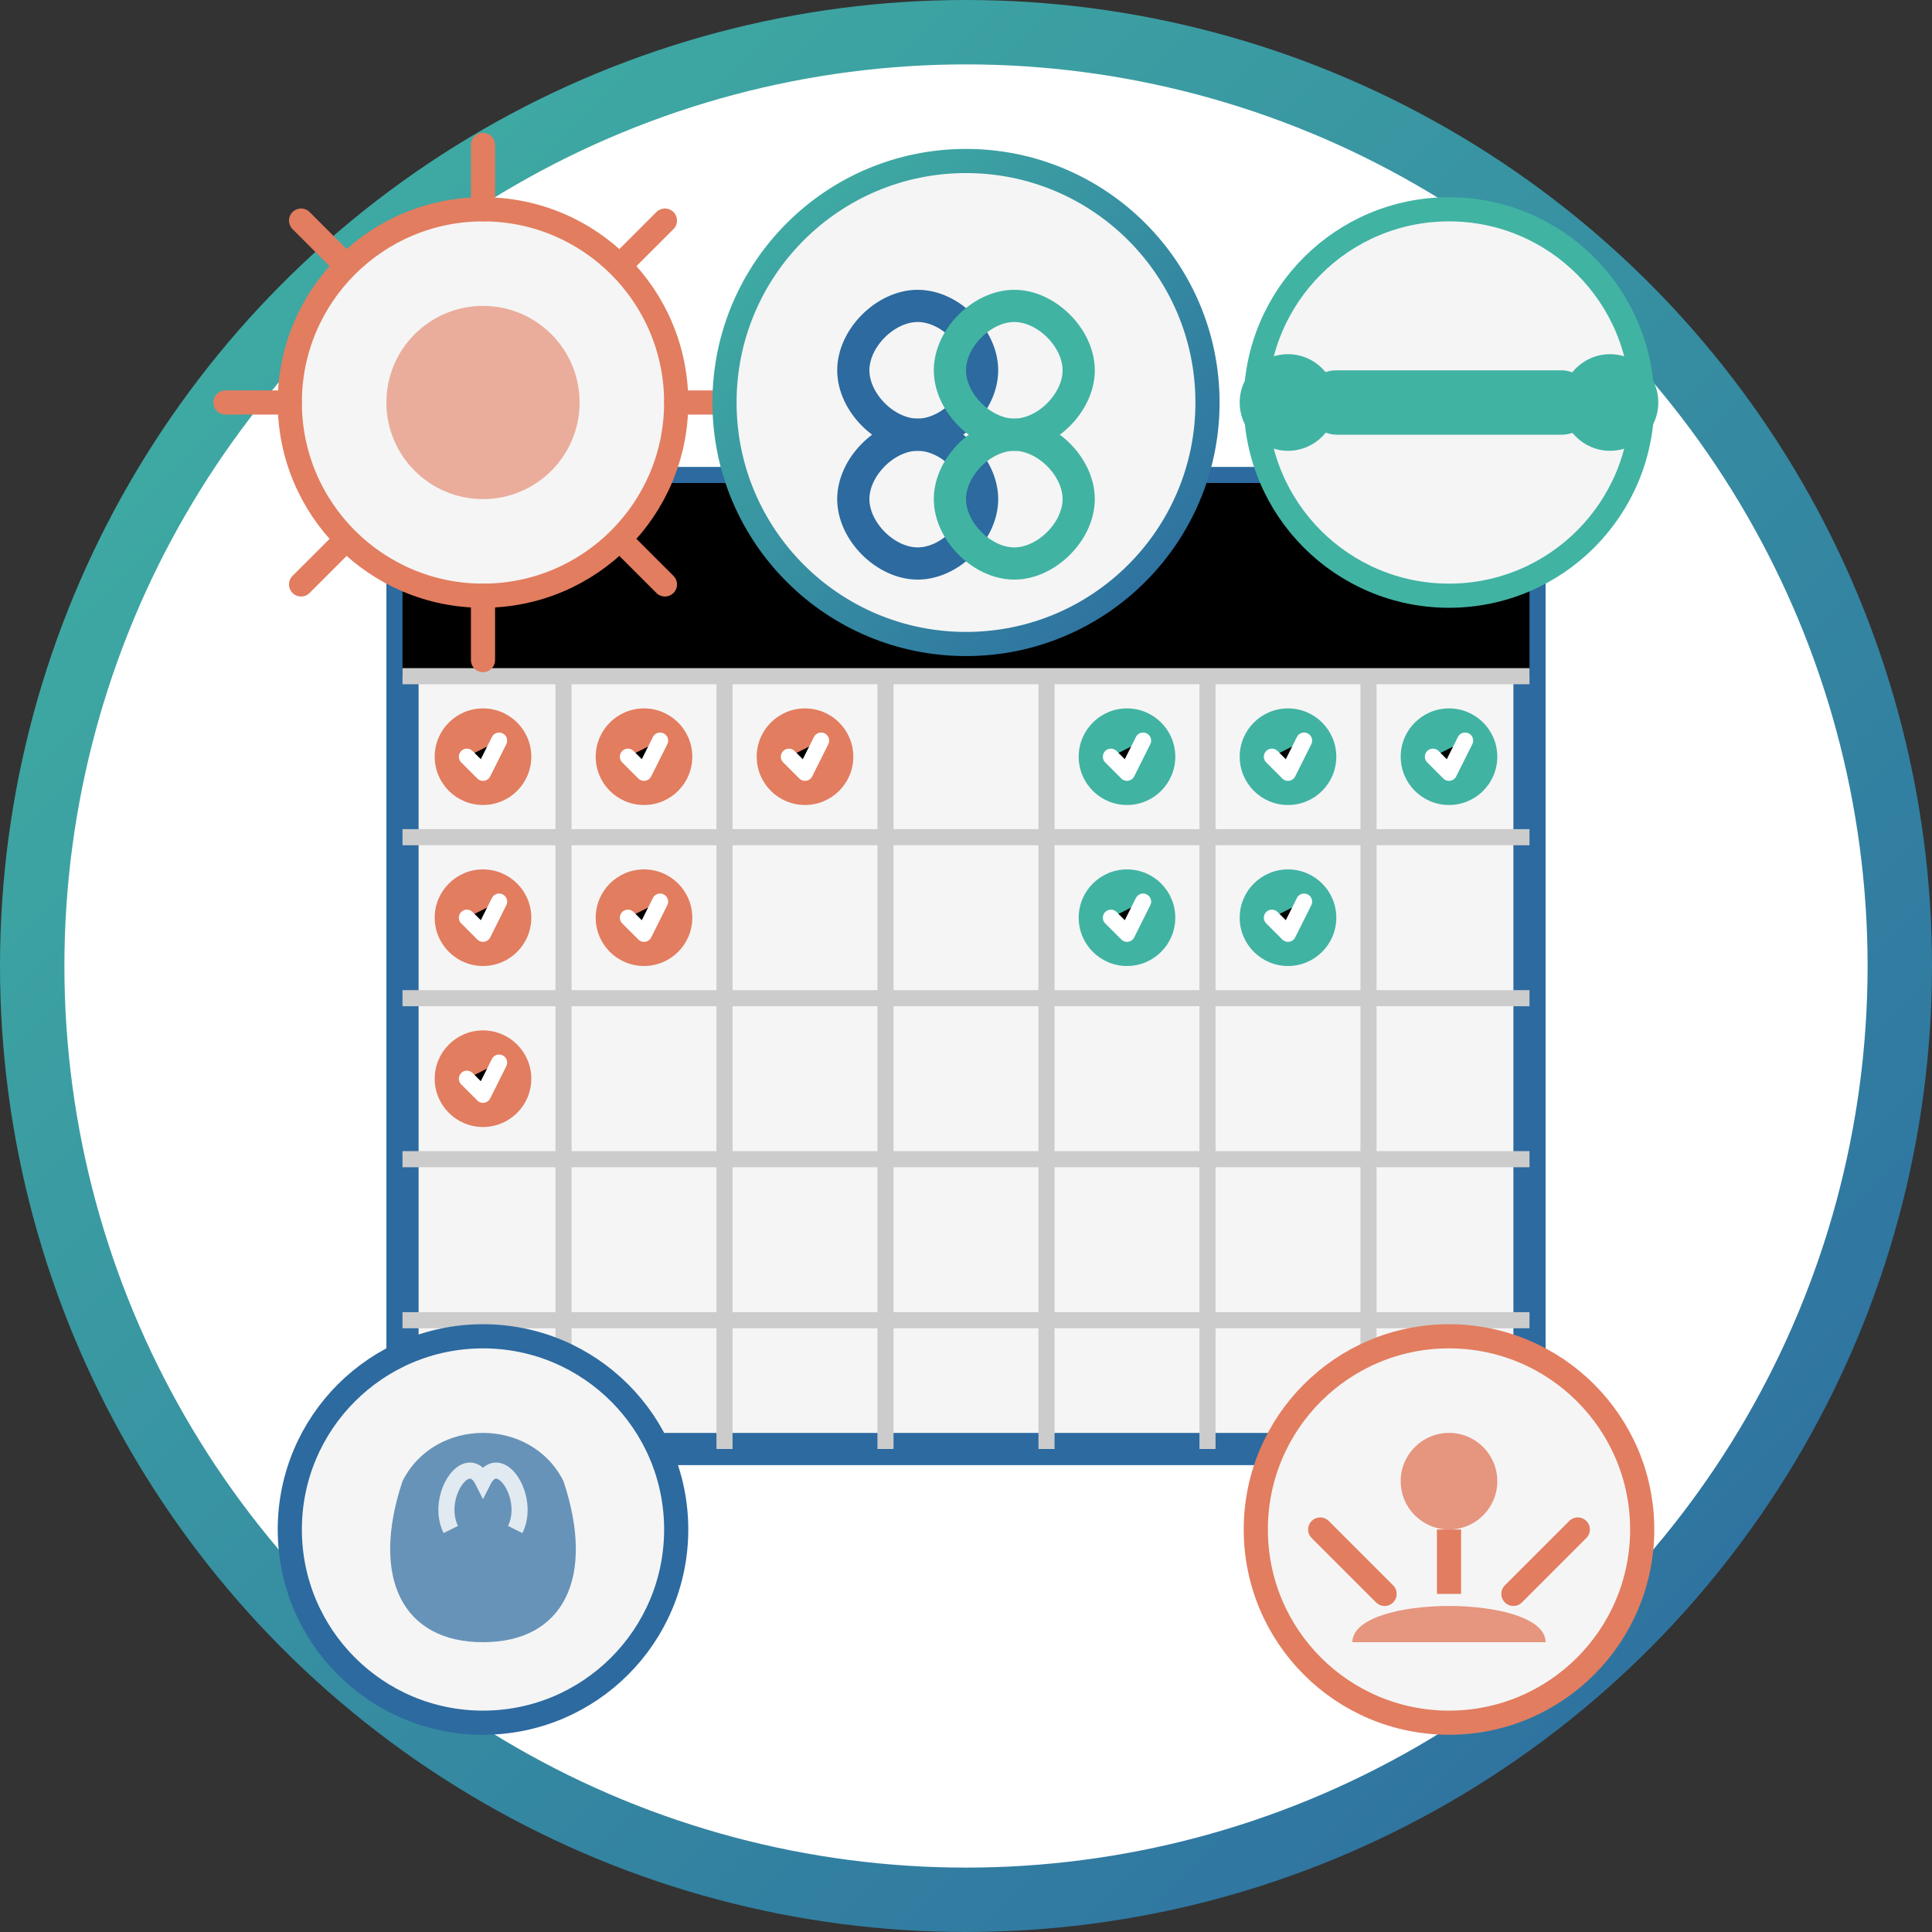 <svg xmlns="http://www.w3.org/2000/svg" width="120" height="120" viewBox="0 0 120 120">
  <rect x="0" y="0" width="120" height="120" fill="#333333" stroke="none"/>
  <defs>
    <linearGradient id="habitsGradient" x1="0%" y1="0%" x2="100%" y2="100%">
      <stop offset="0%" stop-color="#41b3a3" />
      <stop offset="100%" stop-color="#2c6aa0" />
    </linearGradient>
  </defs>
  
  <!-- Background Circle -->
  <circle cx="60" cy="60" r="58" fill="white" stroke="url(#habitsGradient)" stroke-width="4" />
  
  <!-- Calendar/Habit Tracker -->
  <g transform="translate(60, 60)">
    <!-- Calendar Background -->
    <rect x="-35" y="-30" width="70" height="60" rx="5" fill="#f5f5f5" stroke="#2c6aa0" stroke-width="2" />
    
    <!-- Calendar Header -->
    <rect x="-35" y="-30" width="70" height="12" rx="5" fill="#2c6aa0" />
    <rect x="-35" y="-30" width="70" height="12" rx="5" ry="0" />
    
    <!-- Calendar Grid Lines - Vertical -->
    <line x1="-25" y1="-18" x2="-25" y2="30" stroke="#ccc" stroke-width="1" />
    <line x1="-15" y1="-18" x2="-15" y2="30" stroke="#ccc" stroke-width="1" />
    <line x1="-5" y1="-18" x2="-5" y2="30" stroke="#ccc" stroke-width="1" />
    <line x1="5" y1="-18" x2="5" y2="30" stroke="#ccc" stroke-width="1" />
    <line x1="15" y1="-18" x2="15" y2="30" stroke="#ccc" stroke-width="1" />
    <line x1="25" y1="-18" x2="25" y2="30" stroke="#ccc" stroke-width="1" />
    
    <!-- Calendar Grid Lines - Horizontal -->
    <line x1="-35" y1="-18" x2="35" y2="-18" stroke="#ccc" stroke-width="1" />
    <line x1="-35" y1="-8" x2="35" y2="-8" stroke="#ccc" stroke-width="1" />
    <line x1="-35" y1="2" x2="35" y2="2" stroke="#ccc" stroke-width="1" />
    <line x1="-35" y1="12" x2="35" y2="12" stroke="#ccc" stroke-width="1" />
    <line x1="-35" y1="22" x2="35" y2="22" stroke="#ccc" stroke-width="1" />
    
    <!-- Habit Checkmarks -->
    <g transform="translate(-30, -13)">
      <circle cx="0" cy="0" r="3" fill="#e27d60" />
      <path d="M-1,0 L0,1 L1,-1" stroke="white" stroke-width="1" stroke-linecap="round" stroke-linejoin="round" />
    </g>
    
    <g transform="translate(-20, -13)">
      <circle cx="0" cy="0" r="3" fill="#e27d60" />
      <path d="M-1,0 L0,1 L1,-1" stroke="white" stroke-width="1" stroke-linecap="round" stroke-linejoin="round" />
    </g>
    
    <g transform="translate(-10, -13)">
      <circle cx="0" cy="0" r="3" fill="#e27d60" />
      <path d="M-1,0 L0,1 L1,-1" stroke="white" stroke-width="1" stroke-linecap="round" stroke-linejoin="round" />
    </g>
    
    <g transform="translate(-30, -3)">
      <circle cx="0" cy="0" r="3" fill="#e27d60" />
      <path d="M-1,0 L0,1 L1,-1" stroke="white" stroke-width="1" stroke-linecap="round" stroke-linejoin="round" />
    </g>
    
    <g transform="translate(-20, -3)">
      <circle cx="0" cy="0" r="3" fill="#e27d60" />
      <path d="M-1,0 L0,1 L1,-1" stroke="white" stroke-width="1" stroke-linecap="round" stroke-linejoin="round" />
    </g>
    
    <g transform="translate(-30, 7)">
      <circle cx="0" cy="0" r="3" fill="#e27d60" />
      <path d="M-1,0 L0,1 L1,-1" stroke="white" stroke-width="1" stroke-linecap="round" stroke-linejoin="round" />
    </g>
    
    <!-- Streak Pattern -->
    <g transform="translate(10, -13)">
      <circle cx="0" cy="0" r="3" fill="#41b3a3" />
      <path d="M-1,0 L0,1 L1,-1" stroke="white" stroke-width="1" stroke-linecap="round" stroke-linejoin="round" />
    </g>
    
    <g transform="translate(20, -13)">
      <circle cx="0" cy="0" r="3" fill="#41b3a3" />
      <path d="M-1,0 L0,1 L1,-1" stroke="white" stroke-width="1" stroke-linecap="round" stroke-linejoin="round" />
    </g>
    
    <g transform="translate(30, -13)">
      <circle cx="0" cy="0" r="3" fill="#41b3a3" />
      <path d="M-1,0 L0,1 L1,-1" stroke="white" stroke-width="1" stroke-linecap="round" stroke-linejoin="round" />
    </g>
    
    <g transform="translate(10, -3)">
      <circle cx="0" cy="0" r="3" fill="#41b3a3" />
      <path d="M-1,0 L0,1 L1,-1" stroke="white" stroke-width="1" stroke-linecap="round" stroke-linejoin="round" />
    </g>
    
    <g transform="translate(20, -3)">
      <circle cx="0" cy="0" r="3" fill="#41b3a3" />
      <path d="M-1,0 L0,1 L1,-1" stroke="white" stroke-width="1" stroke-linecap="round" stroke-linejoin="round" />
    </g>
  </g>
  
  <!-- Morning Routine Elements -->
  <g transform="translate(30, 25)">
    <!-- Sun Icon - Morning -->
    <circle cx="0" cy="0" r="12" fill="#f5f5f5" stroke="#e27d60" stroke-width="1.5" />
    <circle cx="0" cy="0" r="6" fill="#e27d60" opacity="0.6" />
    
    <!-- Sun Rays -->
    <line x1="0" y1="-16" x2="0" y2="-12" stroke="#e27d60" stroke-width="1.5" stroke-linecap="round" />
    <line x1="11.3" y1="-11.3" x2="8.5" y2="-8.5" stroke="#e27d60" stroke-width="1.5" stroke-linecap="round" />
    <line x1="16" y1="0" x2="12" y2="0" stroke="#e27d60" stroke-width="1.5" stroke-linecap="round" />
    <line x1="11.3" y1="11.3" x2="8.5" y2="8.5" stroke="#e27d60" stroke-width="1.5" stroke-linecap="round" />
    <line x1="0" y1="16" x2="0" y2="12" stroke="#e27d60" stroke-width="1.5" stroke-linecap="round" />
    <line x1="-11.3" y1="11.3" x2="-8.5" y2="8.5" stroke="#e27d60" stroke-width="1.5" stroke-linecap="round" />
    <line x1="-16" y1="0" x2="-12" y2="0" stroke="#e27d60" stroke-width="1.5" stroke-linecap="round" />
    <line x1="-11.3" y1="-11.3" x2="-8.5" y2="-8.5" stroke="#e27d60" stroke-width="1.5" stroke-linecap="round" />
  </g>
  
  <g transform="translate(90, 25)">
    <!-- Exercise Icon -->
    <circle cx="0" cy="0" r="12" fill="#f5f5f5" stroke="#41b3a3" stroke-width="1.5" />
    
    <!-- Dumbbell -->
    <rect x="-9" y="-2" width="18" height="4" rx="2" fill="#41b3a3" />
    <circle cx="-10" cy="0" r="3" fill="#41b3a3" />
    <circle cx="10" cy="0" r="3" fill="#41b3a3" />
  </g>
  
  <g transform="translate(30, 95)">
    <!-- Water/Hydration Icon -->
    <circle cx="0" cy="0" r="12" fill="#f5f5f5" stroke="#2c6aa0" stroke-width="1.5" />
    
    <!-- Water Drop -->
    <path d="M0,7 C-5,7 -7,3 -5,-3 C-3,-7 3,-7 5,-3 C7,3 5,7 0,7 Z" fill="#2c6aa0" opacity="0.7" />
    <path d="M-2,0 C-3,-2 -1,-5 0,-3 C1,-5 3,-2 2,0" fill="none" stroke="white" stroke-width="1" opacity="0.8" />
  </g>
  
  <g transform="translate(90, 95)">
    <!-- Meditation/Mindfulness Icon -->
    <circle cx="0" cy="0" r="12" fill="#f5f5f5" stroke="#e27d60" stroke-width="1.5" />
    
    <!-- Person Meditating -->
    <circle cx="0" cy="-3" r="3" fill="#e27d60" opacity="0.8" />
    <path d="M0,0 L0,4" stroke="#e27d60" stroke-width="1.5" />
    <path d="M-6,7 C-6,4 6,4 6,7" fill="#e27d60" opacity="0.8" />
    <path d="M-4,4 L-8,0 M4,4 L8,0" stroke="#e27d60" stroke-width="1.5" stroke-linecap="round" />
  </g>
  
  <!-- Chain/Streak Icon -->
  <g transform="translate(60, 25)">
    <circle cx="0" cy="0" r="15" fill="#f5f5f5" stroke="url(#habitsGradient)" stroke-width="1.5" />
    
    <!-- Chain Links -->
    <path d="M-7,-2 C-7,-4 -5,-6 -3,-6 C-1,-6 1,-4 1,-2 C1,0 -1,2 -3,2 C-5,2 -7,0 -7,-2 Z" fill="none" stroke="#2c6aa0" stroke-width="2" stroke-linecap="round" />
    <path d="M-1,-2 C-1,-4 1,-6 3,-6 C5,-6 7,-4 7,-2 C7,0 5,2 3,2 C1,2 -1,0 -1,-2 Z" fill="none" stroke="#41b3a3" stroke-width="2" stroke-linecap="round" />
    
    <path d="M-7,6 C-7,4 -5,2 -3,2 C-1,2 1,4 1,6 C1,8 -1,10 -3,10 C-5,10 -7,8 -7,6 Z" fill="none" stroke="#2c6aa0" stroke-width="2" stroke-linecap="round" />
    <path d="M-1,6 C-1,4 1,2 3,2 C5,2 7,4 7,6 C7,8 5,10 3,10 C1,10 -1,8 -1,6 Z" fill="none" stroke="#41b3a3" stroke-width="2" stroke-linecap="round" />
  </g>
</svg>
